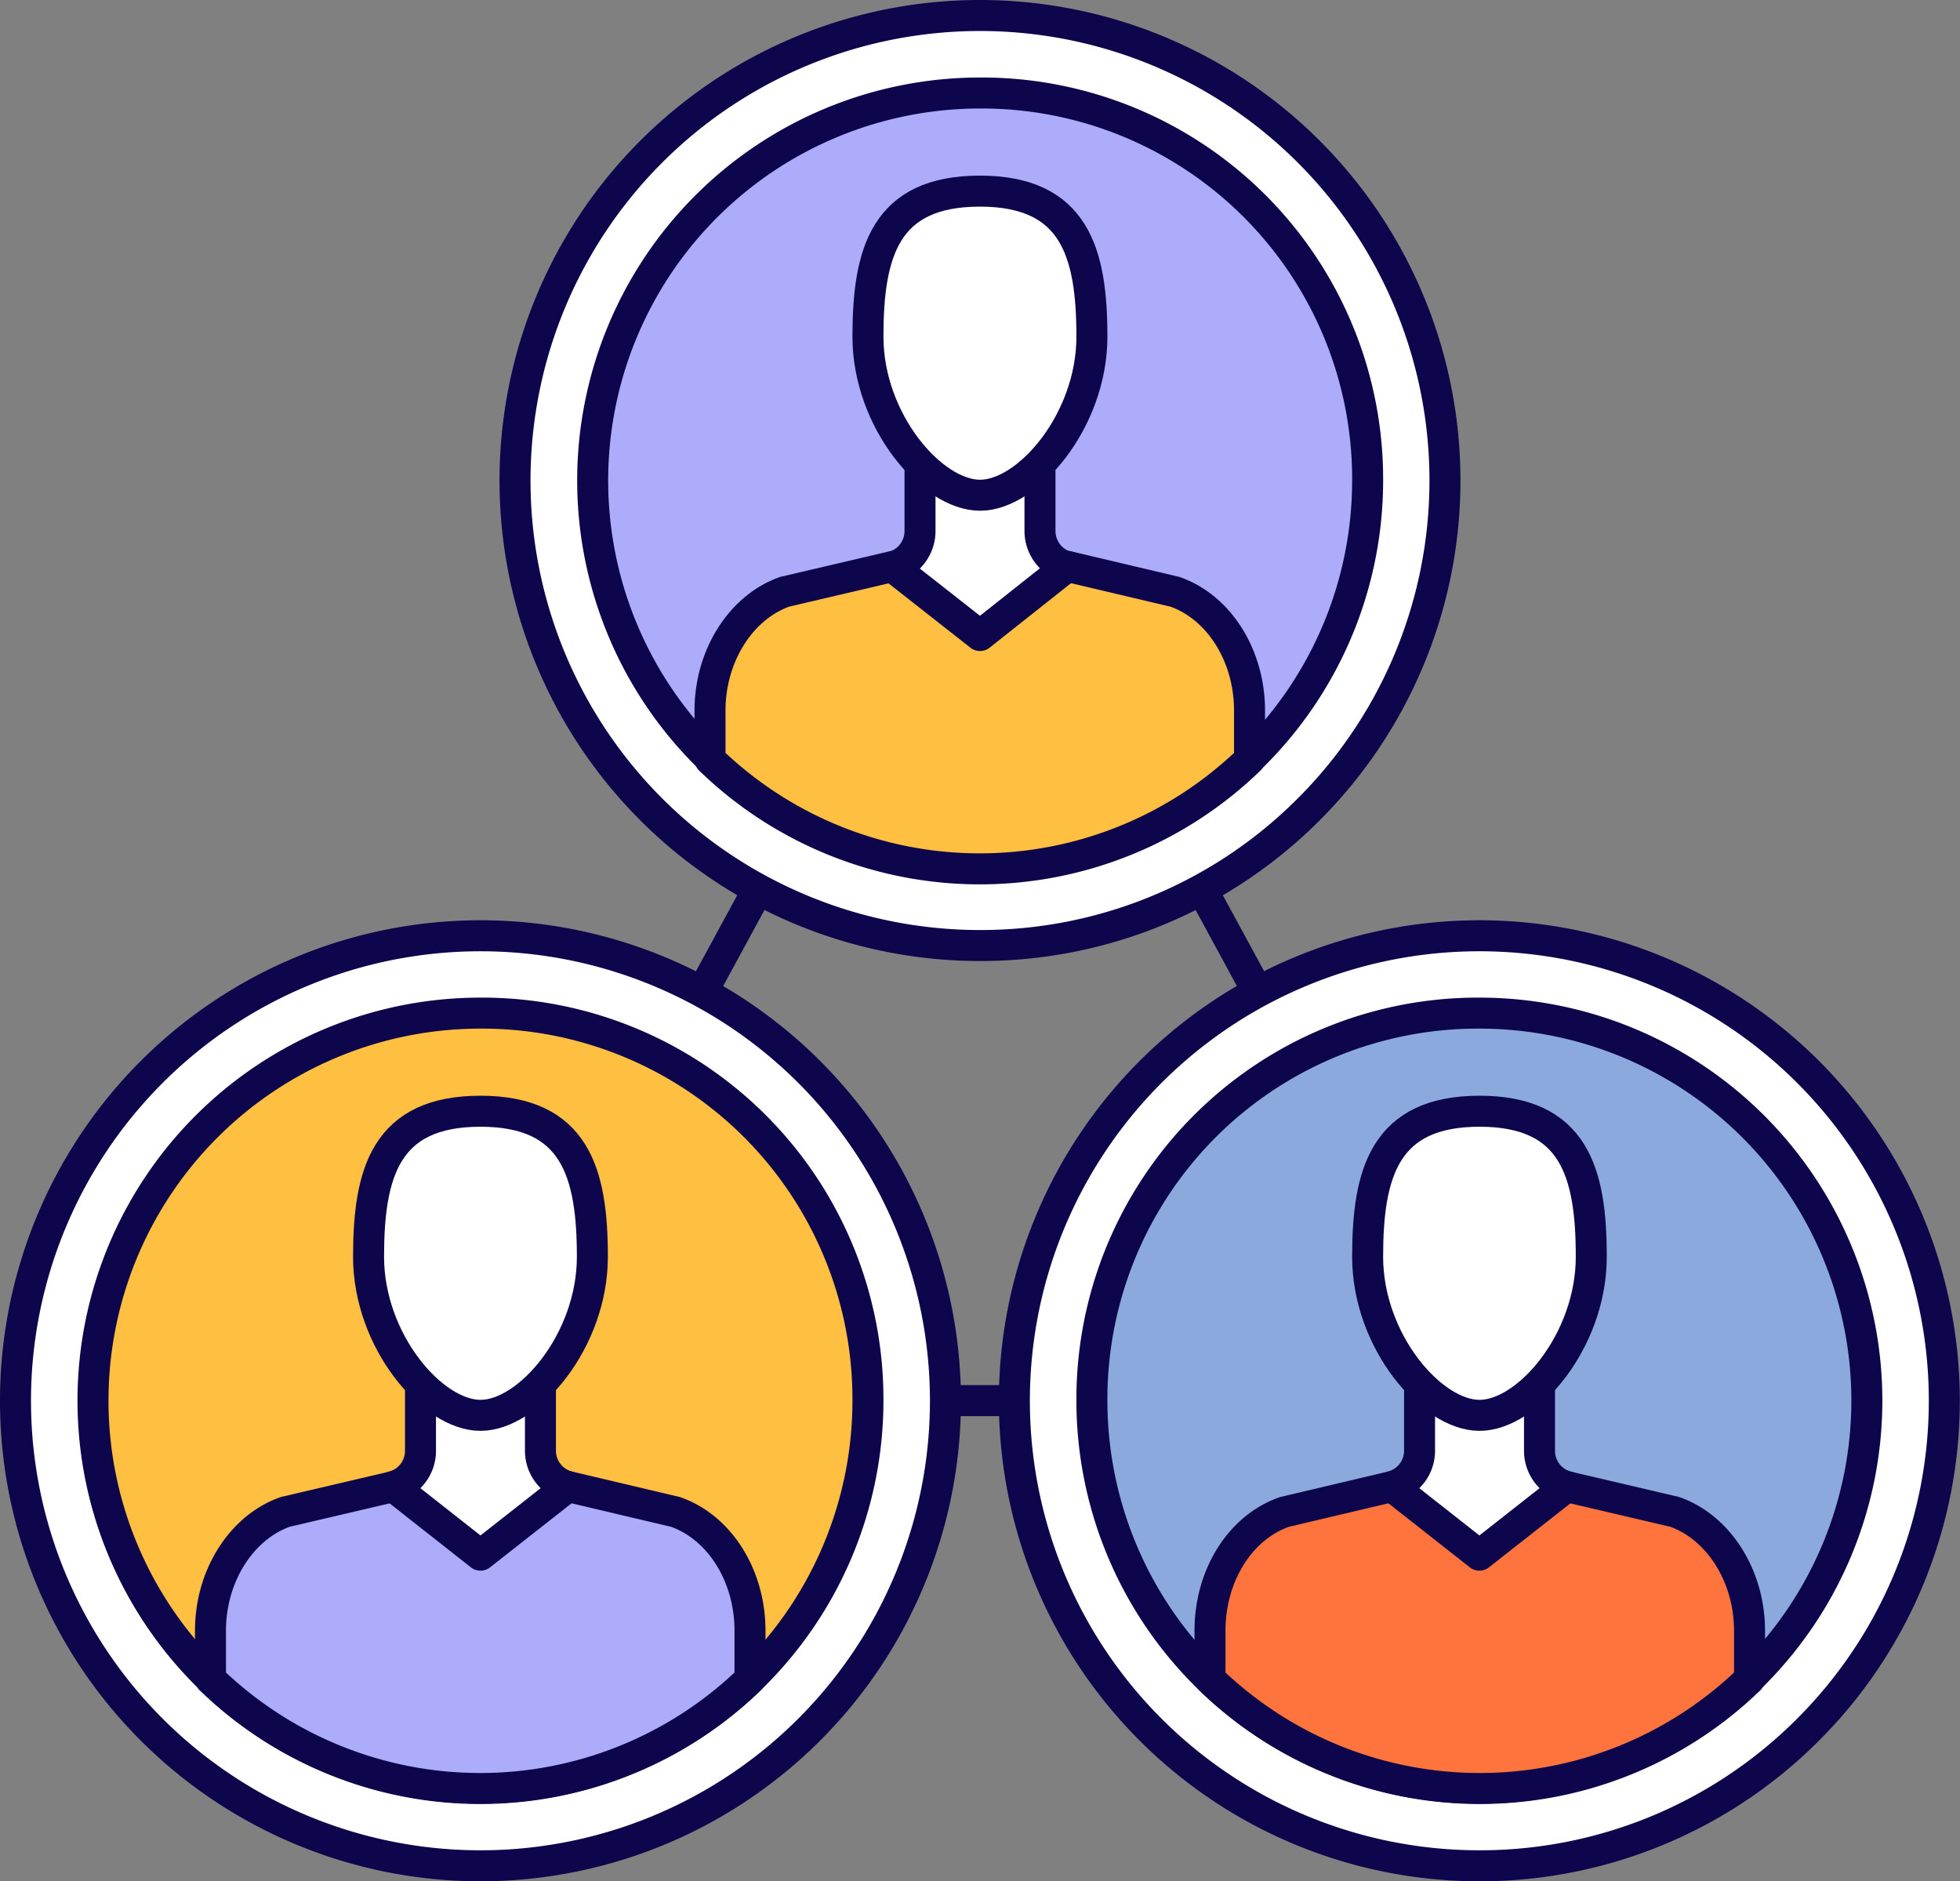 <svg xmlns="http://www.w3.org/2000/svg" viewBox="0 0 126.46 121.37"><rect x="0" y="0" width="126.46" height="121.37" fill="#808080" stroke="none"/><defs><style>.cls-1{fill:none;}.cls-1,.cls-2,.cls-3,.cls-4,.cls-5,.cls-6{stroke:#0d064c;stroke-linecap:round;stroke-linejoin:round;stroke-width:2px;}.cls-2{fill:#fff;}.cls-3{fill:#adacfa;}.cls-4{fill:#ffbf41;}.cls-5{fill:#8ca9dd;}.cls-6{fill:#ff743d;}</style></defs><g id="레이어_2" data-name="레이어 2"><g id="icon"><polygon class="cls-1" points="63.23 31 31 90.36 95.47 90.36 63.23 31"/><path class="cls-2" d="M63.23,61a30,30,0,1,1,20.86-8.44A29.87,29.87,0,0,1,63.23,61Z"/><path class="cls-3" d="M88.24,31a25,25,0,1,1-25-25A24.9,24.9,0,0,1,88.24,31Z"/><path class="cls-4" d="M80.62,45.84V49a25,25,0,0,1-34.81,0V45.84c0-3.54,2-6.66,4.81-7.66l7-1.64H68.87l6.94,1.64C78.66,39.18,80.62,42.3,80.62,45.84Z"/><path class="cls-2" d="M68.86,36.54,63.23,41l-5.64-4.43a2.39,2.39,0,0,0,1.77-2.3v-6.6H67.1v6.6a2.4,2.4,0,0,0,1.76,2.3Z"/><path class="cls-2" d="M70.45,21.72c0,5.42-4.12,10.23-7.22,10.23S56,27.14,56,21.72s1.09-9.39,7.22-9.39S70.45,16.31,70.45,21.72Z"/><path class="cls-2" d="M31,120.37a30,30,0,1,1,30-30,30,30,0,0,1-30,30Z"/><path class="cls-4" d="M56,90.36a25,25,0,1,1-25-25A24.9,24.9,0,0,1,56,90.36Z"/><path class="cls-3" d="M48.39,105.2v3.13a25,25,0,0,1-34.81,0V105.2c0-3.54,2-6.66,4.82-7.66l7-1.64H36.64l6.94,1.64C46.44,98.54,48.39,101.66,48.39,105.2Z"/><path class="cls-2" d="M36.64,95.9,31,100.33,25.37,95.9a2.38,2.38,0,0,0,1.76-2.3V87h7.74v6.6a2.37,2.37,0,0,0,.3,1.15A2.4,2.4,0,0,0,36.64,95.9Z"/><path class="cls-2" d="M38.22,81.08c0,5.42-4.11,10.23-7.22,10.23s-7.22-4.81-7.22-10.23,1.1-9.39,7.22-9.39S38.22,75.67,38.22,81.08Z"/><path class="cls-2" d="M95.46,120.37a30,30,0,1,1,20.9-8.49A29.89,29.89,0,0,1,95.46,120.37Z"/><path class="cls-5" d="M70.45,90.36a25,25,0,1,0,25-25A24.9,24.9,0,0,0,70.45,90.36Z"/><path class="cls-6" d="M78.07,105.2v3.13a25,25,0,0,0,34.81,0V105.2c0-3.54-2-6.66-4.82-7.66l-7-1.64H89.82l-6.94,1.64C80,98.54,78.07,101.66,78.07,105.2Z"/><path class="cls-2" d="M89.82,95.9l5.63,4.43,5.64-4.43a2.38,2.38,0,0,1-1.76-2.3V87H91.59v6.6a2.37,2.37,0,0,1-.3,1.15A2.4,2.4,0,0,1,89.82,95.9Z"/><path class="cls-2" d="M88.24,81.08c0,5.42,4.11,10.23,7.22,10.23s7.21-4.81,7.21-10.23-1.09-9.39-7.21-9.39S88.24,75.67,88.24,81.08Z"/></g></g></svg>